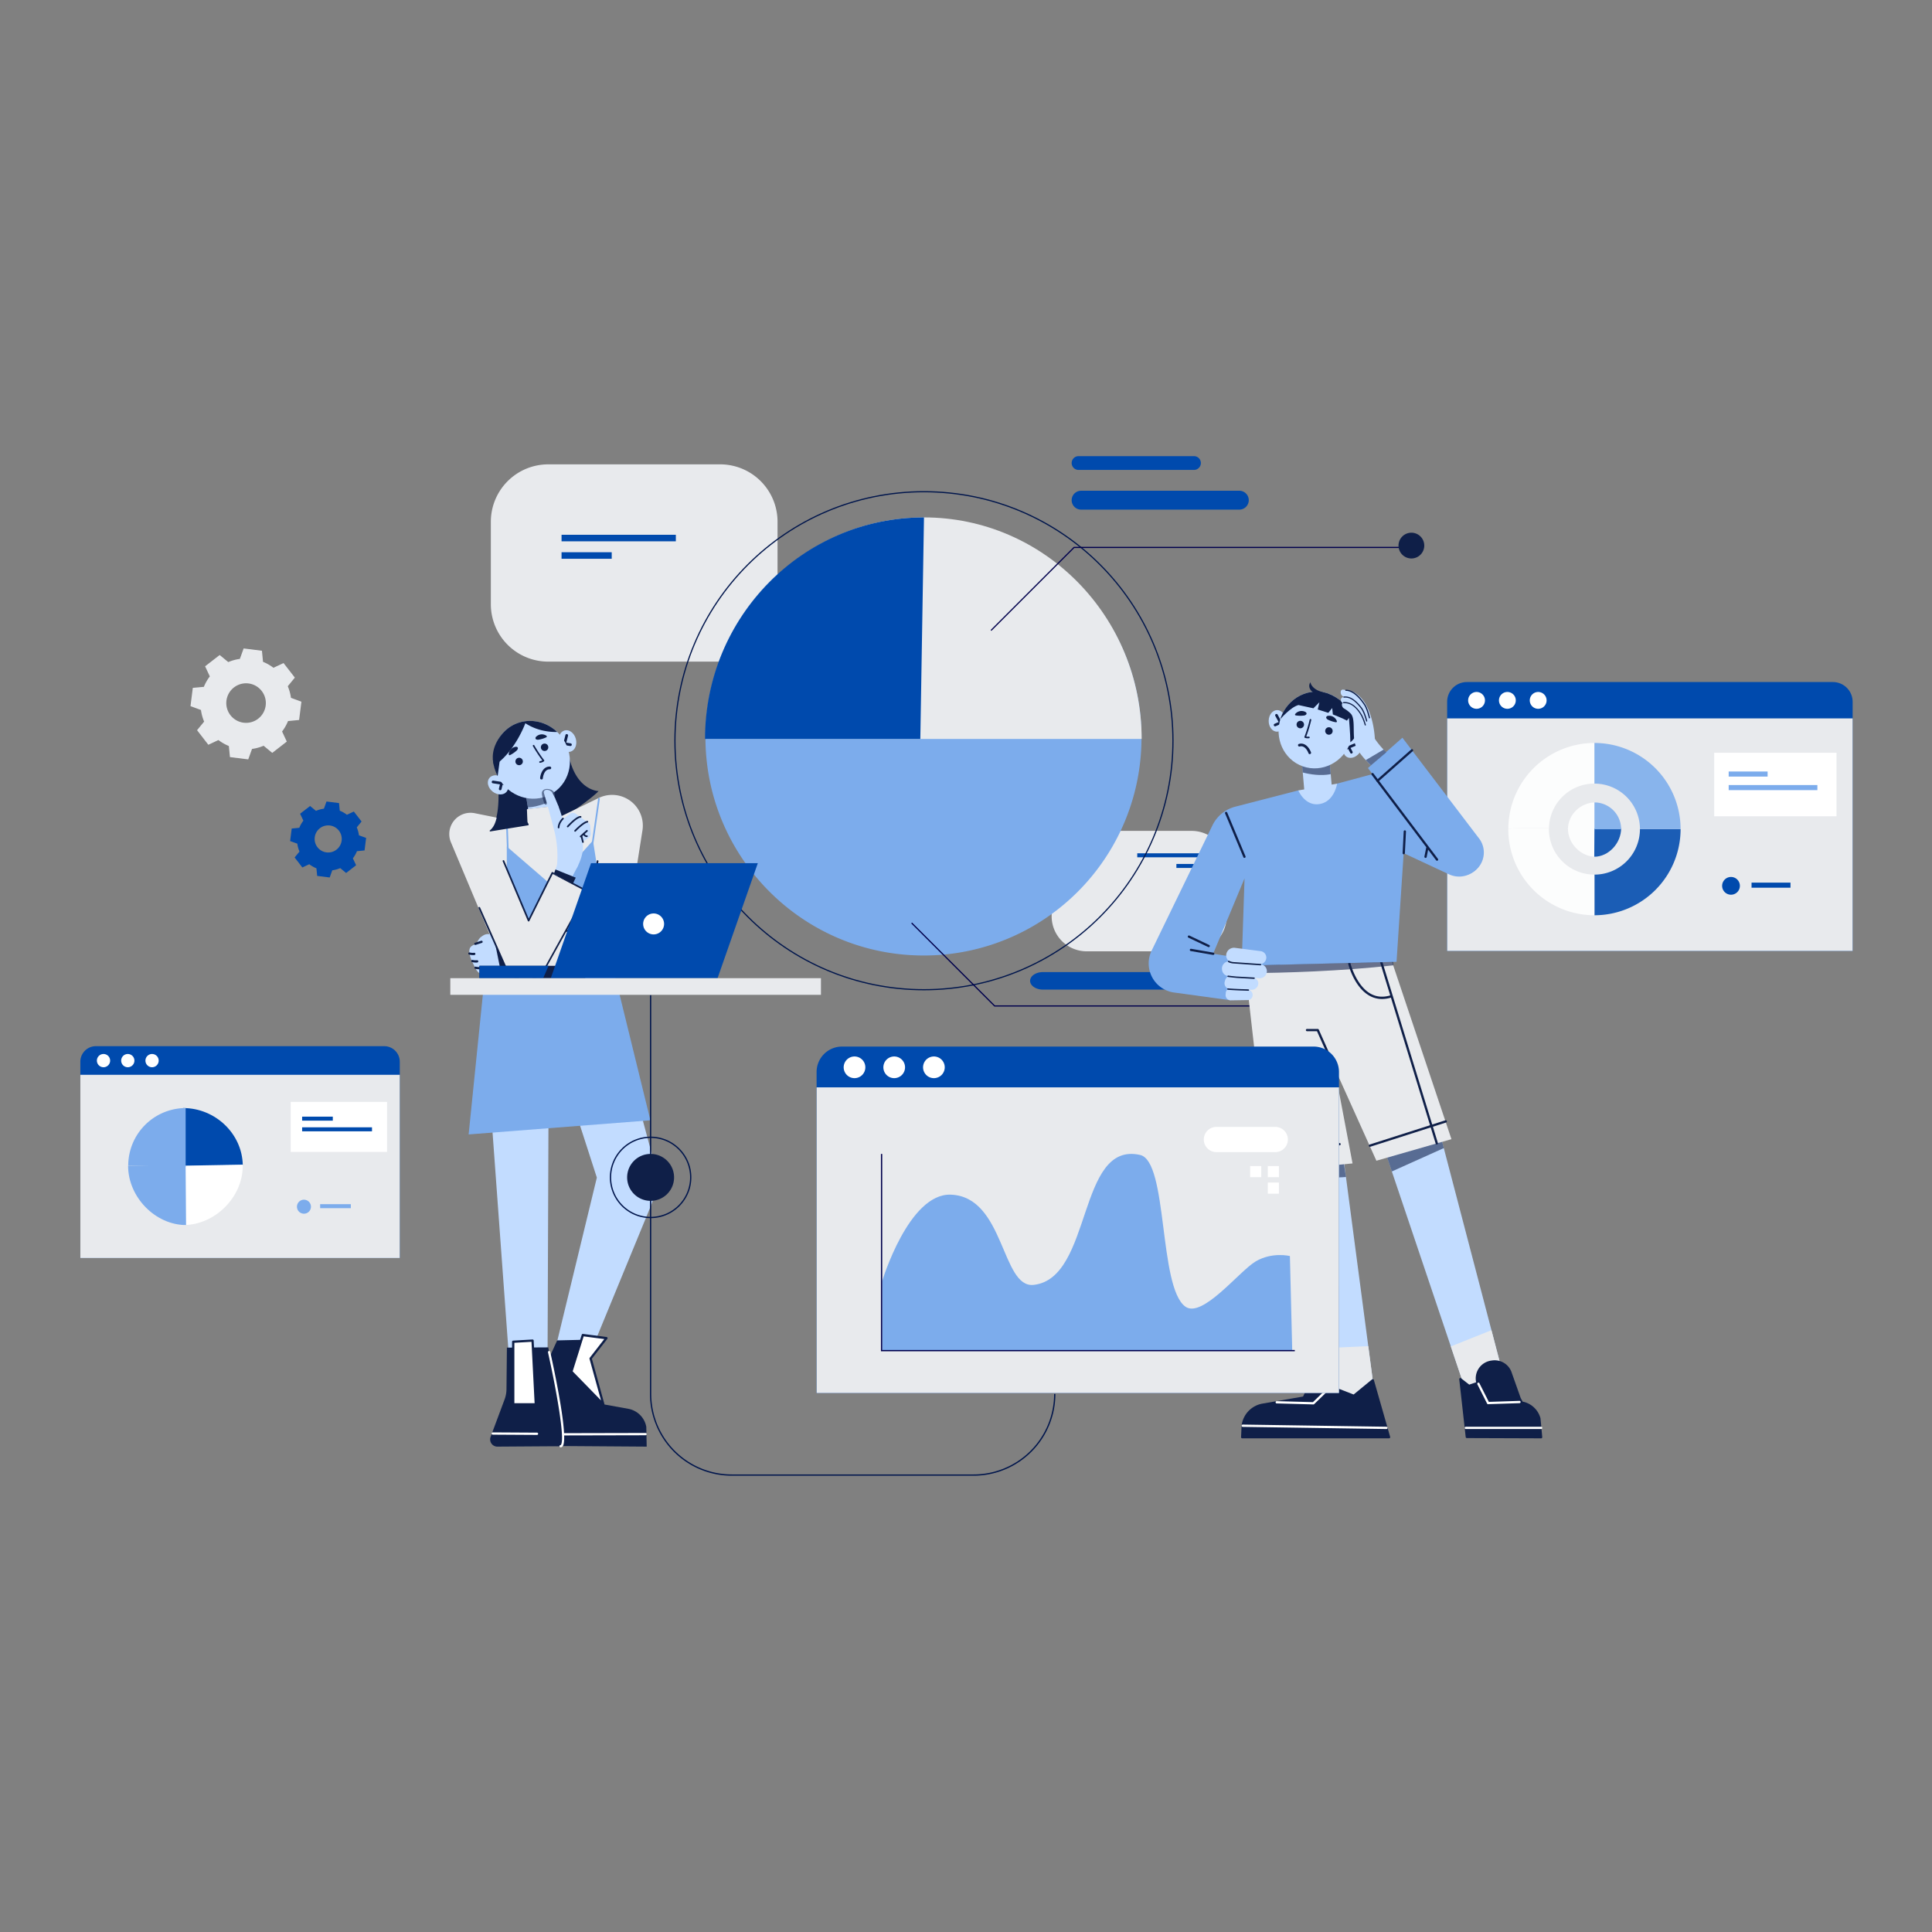 <svg xmlns="http://www.w3.org/2000/svg" viewBox="0 0 1500 1500" id="DataAnalysis">
  <rect x="0" y="0" width="1500" height="1500" fill="#808080" stroke="none"/>
  <defs>
    <clipPath id="a">
      <rect width="1500" height="1500" fill="none"></rect>
    </clipPath>
    <clipPath id="b">
      <rect width="133.75" height="133.76" x="1171.05" y="576.84" fill="none"></rect>
    </clipPath>
    <clipPath id="c">
      <rect width="47.07" height="33.05" x="1073.88" y="876.46" fill="none"></rect>
    </clipPath>
    <clipPath id="d">
      <rect width="50.56" height="20.33" x="994.44" y="896.17" fill="none"></rect>
    </clipPath>
    <clipPath id="e">
      <rect width="22.47" height="12.49" x="1010.7" y="589.24" fill="none"></rect>
    </clipPath>
    <clipPath id="f">
      <rect width="115.14" height="20.37" x="966.7" y="735.2" fill="none"></rect>
    </clipPath>
    <clipPath id="g">
      <rect width="16.01" height="12.3" x="1060.37" y="581.97" fill="none"></rect>
    </clipPath>
    <clipPath id="h">
      <rect width="23.15" height="15.53" x="407.89" y="611.32" fill="none"></rect>
    </clipPath>
    <clipPath id="i">
      <rect width="11.47" height="12.19" x="420.7" y="612.54" fill="none"></rect>
    </clipPath>
  </defs>
  <g clip-path="url(#a)" fill="#000000" class="color000000 svgShape">
    <path fill="#e8eaed" d="M559.09,513.69H425.68a44.59,44.59,0,0,1-44.59-44.59v-64a44.58,44.58,0,0,1,44.59-44.58H559.09a44.58,44.58,0,0,1,44.59,44.58v64a44.59,44.59,0,0,1-44.59,44.59" class="colore8eaed svgShape"></path>
    <rect width="38.95" height="5.08" x="435.99" y="428.75" fill="#004aad" class="color3d95d1 svgShape"></rect>
    <rect width="88.73" height="5.08" x="435.99" y="415.2" fill="#004aad" class="color3d95d1 svgShape"></rect>
    <path fill="#e8eaed" d="M925.17,738.61H843.72a27.22,27.22,0,0,1-27.22-27.22V672.31a27.22,27.22,0,0,1,27.22-27.22h81.45a27.22,27.22,0,0,1,27.22,27.22v39.08a27.22,27.22,0,0,1-27.22,27.22" class="colore8eaed svgShape"></path>
    <rect width="23.78" height="3.1" x="913.35" y="670.77" fill="#004aad" class="color3d95d1 svgShape"></rect>
    <rect width="54.17" height="3.1" x="882.96" y="662.5" fill="#004aad" class="color3d95d1 svgShape"></rect>
    <path fill="#004aad" d="M1438.38,738.33H1123.56V544.87a15.33,15.33,0,0,1,15.33-15.33h284.16a15.33,15.33,0,0,1,15.33,15.33Z" class="color3d95d1 svgShape"></path>
    <rect width="314.82" height="180.57" x="1123.56" y="557.76" fill="#e8eaed" class="colore8eaed svgShape"></rect>
    <path fill="#ffffff" d="M1152.92 543.78a6.53 6.53 0 1 0-6.52 6.53 6.52 6.52 0 0 0 6.52-6.53M1176.85 543.78a6.53 6.53 0 1 0-6.53 6.53 6.53 6.53 0 0 0 6.53-6.53M1200.77 543.78a6.53 6.53 0 1 0-6.53 6.53 6.52 6.52 0 0 0 6.53-6.53" class="colorffffff svgShape"></path>
    <g clip-path="url(#b)" opacity=".88" fill="#000000" class="color000000 svgShape">
      <path fill="#ffffff" d="M1202.61,643a35.32,35.32,0,0,1,35.31-34.64V576.84a66.88,66.88,0,0,0-66.87,66.88c0-.85,15.49-.89,31.56-.69" class="colorffffff svgShape"></path>
      <path fill="#004aad" d="M1273.25,643.72a35.33,35.33,0,0,1-35.33,35.33V710.6a66.88,66.88,0,0,0,66.88-66.88Z" class="color3d95d1 svgShape"></path>
      <path fill="#ffffff" d="M1202.59,643.72c0-.23,0-.46,0-.69-16.07-.2-31.56-.16-31.56.69a66.87,66.87,0,0,0,66.87,66.88V679.05a35.33,35.33,0,0,1-35.33-35.33" class="colorffffff svgShape"></path>
      <path fill="#7cacec" d="M1273.25,643.72h31.55a66.88,66.88,0,0,0-66.88-66.88v31.55a35.33,35.33,0,0,1,35.33,35.33" class="color7cc4ec svgShape"></path>
      <path fill="#ffffff" d="M1238.79,623c-11.54,0-21.23,9.23-21.45,20.56,10.36.12,21.66,1.43,21.66,1.43Z" class="colorffffff svgShape"></path>
      <path fill="#ffffff" d="M1217.35,643c0,.14,0,.28,0,.42,0,11.76,10.26,21.75,21.3,21.75l-.43-21.75s-11.06-.29-20.86-.42" class="colorffffff svgShape"></path>
      <path fill="#004aad" d="M1237.77,665.17c11.06,0,20.88-10.42,20.88-22.17l-20.73.12Z" class="color3d95d1 svgShape"></path>
      <path fill="#7cacec" d="M1237.92,623v20.85h20.72A20.78,20.78,0,0,0,1237.92,623" class="color7cc4ec svgShape"></path>
    </g>
    <rect width="94.97" height="49.3" x="1330.9" y="584.45" fill="#ffffff" class="colorffffff svgShape"></rect>
    <rect width="30.23" height="3.94" x="1342.14" y="599" fill="#7cacec" class="color7cc4ec svgShape"></rect>
    <rect width="68.87" height="3.94" x="1342.14" y="609.51" fill="#7cacec" class="color7cc4ec svgShape"></rect>
    <rect width="30.23" height="3.94" x="1359.9" y="685.27" fill="#004aad" class="color3d95d1 svgShape"></rect>
    <path fill="#004aad" d="M1350.84 687.76a6.89 6.89 0 1 0-6.89 6.89 6.89 6.89 0 0 0 6.89-6.89M310.38 976.72h-248V824.32a12.08 12.08 0 0 1 12.08-12.08H298.3a12.08 12.08 0 0 1 12.08 12.08Z" class="color3d95d1 svgShape"></path>
    <rect width="248" height="142.25" x="62.38" y="834.47" fill="#e8eaed" class="colore8eaed svgShape"></rect>
    <path fill="#ffffff" d="M85.51 823.46a5.14 5.14 0 1 0-5.14 5.14 5.14 5.14 0 0 0 5.14-5.14M104.36 823.46a5.14 5.14 0 1 0-5.14 5.14 5.14 5.14 0 0 0 5.14-5.14M123.2 823.46a5.14 5.14 0 1 0-5.14 5.14 5.14 5.14 0 0 0 5.14-5.14" class="colorffffff svgShape"></path>
    <path fill="#004aad" d="M142.27,860.29c24.86,0,45.76,19.89,46.23,44.3-22.33.27-46.23.63-46.23.63Z" class="color3d95d1 svgShape"></path>
    <path fill="#ffffff" d="M188.48,904.23c0,.29,0,.59,0,.88,0,24.89-22.12,46-45.91,46l.94-46s23.83-.61,44.95-.88" class="colorffffff svgShape"></path>
    <path fill="#7cacec" d="M144.46,951.13c-23.82,0-45-21.65-45-46l44.65.25Z" class="color7cc4ec svgShape"></path>
    <path fill="#7cacec" d="M144.14,860.29l0,45.65-44.58-.86a44.71,44.71,0,0,1,44.63-44.79" class="color7cc4ec svgShape"></path>
    <rect width="74.81" height="38.84" x="225.71" y="855.5" fill="#ffffff" class="colorffffff svgShape"></rect>
    <rect width="23.82" height="3.11" x="234.57" y="866.96" fill="#004aad" class="color3d95d1 svgShape"></rect>
    <rect width="54.25" height="3.11" x="234.57" y="875.24" fill="#004aad" class="color3d95d1 svgShape"></rect>
    <rect width="23.82" height="3.11" x="248.56" y="934.92" fill="#7cacec" class="color7cc4ec svgShape"></rect>
    <path fill="#7cacec" d="M241.42 936.88a5.43 5.43 0 1 0-5.43 5.43 5.43 5.43 0 0 0 5.43-5.43M886.26 572.67a169.28 169.28 0 0 0-338.56-.2c.06 93.49 75.89 169.33 169.38 169.38A169 169 0 0 0 886.26 572.67" class="color7cc4ec svgShape"></path>
    <path fill="#e8eaed" d="M886.38,573.72c0-95-75.68-172-169-172s-169,77-169,172" class="colore8eaed svgShape"></path>
    <path fill="#004aad" d="M714.54,573.72H547.38c0-95,76.1-172,170-172Z" class="color3d95d1 svgShape"></path>
    <circle cx="717.35" cy="575.09" r="193.33" fill="none" stroke="#00154c" stroke-miterlimit="10" stroke-width=".92" class="colorStroke00004c svgStroke"></circle>
    <polyline fill="none" stroke="#00004c" stroke-miterlimit="10" stroke-width=".92" points="769.42 489.48 833.87 425.04 1095.85 425.04"></polyline>
    <path fill="#0f1f48" d="M1105.8,423.64a10,10,0,1,0-10,9.95,10,10,0,0,0,10-9.95" class="color00004c svgShape"></path>
    <polyline fill="none" stroke="#00004c" stroke-miterlimit="10" stroke-width=".92" points="707.78 716.59 772.23 781.03 1034.21 781.03"></polyline>
    <path fill="#0f1f48" d="M1044.16,782.43a10,10,0,1,1-10-9.95,10,10,0,0,1,10,9.95" class="color00004c svgShape"></path>
    <path fill="#004aad" d="M976.62 768.33H809.77c-5.5 0-10-3.05-10-6.81s4.46-6.8 10-6.8H976.62c5.5 0 10 3 10 6.8s-4.45 6.81-10 6.81M962.21 395.67H839.37a7.33 7.33 0 0 1 0-14.66H962.21a7.33 7.33 0 0 1 0 14.66M927 364.85H837.39a5.35 5.35 0 1 1 0-10.7H927a5.35 5.35 0 0 1 0 10.7" class="color3d95d1 svgShape"></path>
    <polygon fill="#c2dcff" points="1038.08 608.41 1007.96 613.68 1008.79 632.01 1045.17 634.36 1050.72 611.09 1038.08 608.41" class="colorffcdc2 svgShape"></polygon>
    <polygon fill="#c2dcff" points="1072.07 884.12 1138.15 1080.19 1167.36 1068.67 1115.53 870.65 1072.07 884.12" class="colorffcdc2 svgShape"></polygon>
    <polygon fill="#c2dcff" points="1042.27 893.15 1068.63 1092.94 1050.53 1104.05 1032.01 1090.47 992.39 889.48 1042.27 893.15" class="colorffcdc2 svgShape"></polygon>
    <polygon fill="#e8eaed" points="1062.32 1045.15 1023.41 1046.85 1032.01 1090.48 1050.53 1104.05 1068.63 1092.94 1062.32 1045.15" class="colore8eaed svgShape"></polygon>
    <polygon fill="#e8eaed" points="1126.41 1045.36 1138.15 1080.19 1167.36 1068.67 1157.96 1032.75 1126.41 1045.36" class="colore8eaed svgShape"></polygon>
    <g clip-path="url(#c)" opacity=".59" fill="#000000" class="color000000 svgShape">
      <polygon fill="#0f1f48" points="1073.88 889.48 1080.63 909.51 1120.95 891.38 1117.06 876.46 1079.66 888.83 1073.88 889.48" class="color00004c svgShape"></polygon>
    </g>
    <g clip-path="url(#d)" opacity=".59" fill="#000000" class="color000000 svgShape">
      <polygon fill="#0f1f48" points="1042.23 896.17 994.44 899.88 997.72 916.5 1045 913.81 1042.23 896.17" class="color00004c svgShape"></polygon>
    </g>
    <polygon fill="#e8eaed" points="1080.79 746.85 1126.9 884.45 1068.63 901.19 1027.65 810.24 993.57 749.04 1080.79 746.85" class="colore8eaed svgShape"></polygon>
    <path fill="#0f1f48" d="M1073,775.63a19.62,19.62,0,0,1-9.78-2.58c-11.87-6.69-16.25-23.88-16.43-24.61a.89.89,0,1,1,1.72-.43c0,.17,4.39,17.19,15.59,23.49,4.63,2.61,9.86,3,15.52,1.28a.9.9,0,0,1,1.12.59.89.89,0,0,1-.59,1.11,23.91,23.91,0,0,1-7.15,1.15" class="color00004c svgShape"></path>
    <path fill="#0f1f48" d="M1115.53,888.61a.89.89,0,0,1-.85-.63l-43.13-140.66a.89.89,0,0,1,1.7-.52l43.13,140.66a.89.89,0,0,1-.59,1.11.82.82,0,0,1-.26,0" class="color00004c svgShape"></path>
    <polygon fill="#e8eaed" points="966.52 749.71 984.71 909.51 1050.11 903.28 1030.95 802.09 1044.99 747.75 966.52 749.71" class="colore8eaed svgShape"></polygon>
    <path fill="#0f1f48" d="M1063.65 890.37a.92.92 0 0 1-.85-.62.9.9 0 0 1 .58-1.12l58.83-18.83a.9.9 0 0 1 1.12.58.89.89 0 0 1-.58 1.12l-58.83 18.82a.86.86 0 0 1-.27 0M987 892.51a.9.9 0 0 1-.89-.84.89.89 0 0 1 .83-.94l53-3.29a.86.86 0 0 1 .94.83.89.89 0 0 1-.83.94l-53 3.29h0M1133.89 1070.8l4.95 44.83 57.7.2-1.33-14.48A17 17 0 0 0 1181.6 1089l-1.78-3.39-6.88-19.42a13 13 0 0 0-14.23-9l-.76.11a13.05 13.05 0 0 0-10.77 16.51l-6.59 2.25Z" class="color00004c svgShape"></path>
    <path fill="#0f1f48" d="M1196.54,1116.72h0l-57.7-.2a.9.9,0,0,1-.88-.8l-5-44.82a.89.89,0,0,1,1.43-.8l6.33,4.93,5.36-1.83a13.94,13.94,0,0,1,11.71-16.83l.76-.1a13.91,13.91,0,0,1,15.21,9.66l6.86,19.38,1.52,2.89a18,18,0,0,1,13.89,12.91l1.36,14.63a.89.89,0,0,1-.89,1m-56.9-2,55.93.19-1.24-13.5a16.16,16.16,0,0,0-12.88-11.55.91.91,0,0,1-.64-.47L1179,1086l-6.92-19.54a12.17,12.17,0,0,0-13.28-8.46l-.76.11a12.15,12.15,0,0,0-10,15.39.9.9,0,0,1-.57,1.09l-6.59,2.25a.94.94,0,0,1-.84-.14l-5-3.93Z" class="color00004c svgShape"></path>
    <path fill="#ffffff" d="M1155.38,1090.26a.89.89,0,0,1-.79-.49l-7.56-15a.89.89,0,1,1,1.59-.81l7.3,14.45,23.87-.78h0a.89.89,0,0,1,0,1.77l-24.44.81Z" class="colorffffff svgShape"></path>
    <path fill="#0f1f48" d="M1065.82,1071.66l12.63,44.17h-114l.4-8.9a19,19,0,0,1,15.56-16.32l31.88-5.54,11.26-23a3.81,3.81,0,0,1,4.76-1.91,10.42,10.42,0,0,1,5.69,14.5l-1,2,18.14,7Z" class="color00004c svgShape"></path>
    <path fill="#0f1f48" d="M1078.45 1116.72h-114a.9.9 0 0 1-.89-.93l.41-8.9a19.73 19.73 0 0 1 16.29-17.15l31.43-5.47 11.06-22.6a4.7 4.7 0 0 1 5.86-2.36 11.3 11.3 0 0 1 6.18 15.74l-.58 1.15 16.74 6.49 14.31-11.72a.89.89 0 0 1 .83-.16.87.87 0 0 1 .58.6l12.64 44.17a.9.9 0 0 1-.14.78.92.92 0 0 1-.72.36m-113.07-1.78h111.9l-11.94-41.74-13.67 11.19a.86.86 0 0 1-.88.14l-18.14-7a.88.88 0 0 1-.51-.51.86.86 0 0 1 0-.72l1-2A9.53 9.53 0 0 0 1028 1061a2.92 2.92 0 0 0-3.65 1.47l-11.26 23a.88.88 0 0 1-.64.48l-31.89 5.55A18 18 0 0 0 965.74 1107ZM1036.32 830.38a.87.87 0 0 1-.81-.52l-13-29.23h-7.65a.89.89 0 1 1 0-1.77h8.23a.88.88 0 0 1 .81.52l13.27 29.75a.9.9 0 0 1-.45 1.18.92.92 0 0 1-.36.07" class="color00004c svgShape"></path>
    <path fill="#c2dcff" d="M1055.4,584.66c2.82-3.67,2.79-8.43-.08-10.64s-7.47-1-10.3,2.66-2.78,8.43.08,10.64,7.47,1,10.3-2.66" class="colorffcdc2 svgShape"></path>
    <path fill="#0f1f48" d="M1045.33,582a1,1,0,0,1-.49-1.95l8.07-3.42a1,1,0,1,1,.8,1.88l-8.07,3.42a.87.87,0,0,1-.31.07" class="color00004c svgShape"></path>
    <path fill="#0f1f48" d="M1049.35,585.05a1,1,0,0,1-1-.53l-1.65-3.11a1,1,0,0,1,1.76-.92l1.64,3.11a1,1,0,0,1-.41,1.34,1,1,0,0,1-.38.11" class="color00004c svgShape"></path>
    <path fill="#c2dcff" d="M985,559.56c.09-4.63,3.09-8.32,6.7-8.25s6.47,3.88,6.38,8.51-3.1,8.33-6.71,8.26-6.47-3.89-6.37-8.52" class="colorffcdc2 svgShape"></path>
    <path fill="#0f1f48" d="M995.32,564.08a1,1,0,0,1-1-.53l-4.16-7.71a1,1,0,0,1,1.79-1l4.16,7.71a1,1,0,0,1-.41,1.39,1.14,1.14,0,0,1-.4.11" class="color00004c svgShape"></path>
    <path fill="#0f1f48" d="M990.24,563.88a1,1,0,0,1-.49-2l3.32-1.44a1,1,0,1,1,.82,1.87l-3.33,1.44a1.16,1.16,0,0,1-.32.08" class="color00004c svgShape"></path>
    <polygon fill="#c2dcff" points="1013.43 622.49 1009.95 582.47 1031.4 580.6 1034.35 614.57 1018.2 625.82 1013.43 622.49" class="colorffcdc2 svgShape"></polygon>
    <g clip-path="url(#e)" opacity=".59" fill="#000000" class="color000000 svgShape">
      <path fill="#0f1f48" d="M1011.45,599.77l-.75-8.67,21.45-1.86,1,11.81c-7.7,1.52-15.94.19-21.72-1.28" class="color00004c svgShape"></path>
    </g>
    <g clip-path="url(#f)" opacity=".59" fill="#000000" class="color000000 svgShape">
      <path fill="#0f1f48" d="M967.61,755.57l-.91-10.47,113.9-9.9,1.24,14.28c-41.23,4.61-84.22,5.88-114.23,6.09" class="color00004c svgShape"></path>
    </g>
    <path fill="#c2dcff" d="M1048.47,576.24c-5.48,15.61-22,24-36.94,18.77S989,572.87,994.44,557.26s22-24,36.94-18.76,22.57,22.14,17.09,37.74" class="colorffcdc2 svgShape"></path>
    <path fill="#0f1f48" d="M1031.38,538.5c-14.92-5.24-31.46,3.16-37,18.76-.13.38-.24.75-.36,1.13.19-.23,8-9.4,14.11-11l11.6,2.53,4.65-4.68-1.27,5.61,8.2,2.6,3-3.71.53,4.94s8.3,3.22,10.89,4.83l1.59-2.1s1.12,12.77,1.11,18.88c13.5-10.6-2.17-32.5-17.09-37.74" class="color00004c svgShape"></path>
    <path fill="#0f1f48" d="M1017.41 529.72a4.92 4.92 0 0 0-.64 1.2c-1 2.84.88 6.09 4.18 7.25a6.42 6.42 0 0 0 6.22-.79 14.81 14.81 0 0 1-2.59-.76c-3.92-1.38-6.68-4.17-7.17-6.9M1016.92 585.52a1 1 0 0 1-1-.68c-.09-.27-2.34-6.51-6.84-5.27a1 1 0 1 1-.54-2c5.08-1.4 8.31 3.69 9.31 6.57a1 1 0 0 1-.64 1.3l-.24 0" class="color00004c svgShape"></path>
    <path fill="#c2dcff" d="M1077,584.52s-9.86-7.29-19.45-28.69c-4.58-10.22-11.87-10.41-14.4-10.31a1.47,1.47,0,0,0-1.3,1.57,3.46,3.46,0,0,0,1.7,3,23.68,23.68,0,0,1,5,3.81c4,3.8,1.42,14.92,3.37,23.13,1.82,7.65,13.17,17.91,13.17,17.91Z" class="colorffcdc2 svgShape"></path>
    <path fill="#c2dcff" d="M1066.7,580.15s-2-16-9.94-28.55c-5.58-8.84-11.07-10.25-13.84-10.32a2,2,0,0,0-1.86,2.12,2.54,2.54,0,0,0,1.31,2.29,22.83,22.83,0,0,1,5.44,4c4,3.8,7.36,13.34,7.36,13.34l4.62,16.32Z" class="colorffcdc2 svgShape"></path>
    <path fill="#c2dcff" d="M1064.4,582.74s1.53-17.68-5.47-33c-5.46-11.95-13.14-14-16.22-14.35a1.61,1.61,0,0,0-1.71,1.32,3.61,3.61,0,0,0,1.35,3.75,28.52,28.52,0,0,1,5.55,5.24c4.1,5,6,16,6,16l1.76,18.6Z" class="colorffcdc2 svgShape"></path>
    <path fill="#c2dcff" d="M1067.47,583.07s1.53-17.68-5.46-33c-5.49-12-13.19-14-16.26-14.35a1.58,1.58,0,0,0-1.67,1.3,3.65,3.65,0,0,0,1.37,3.8,28.06,28.06,0,0,1,5.52,5.22c4.1,5,6,16,6,16l1.77,18.6Z" class="colorffcdc2 svgShape"></path>
    <path fill="#0f1f48" d="M1060,563.27a.44.44,0,0,1-.43-.32,38.44,38.44,0,0,0-2.9-7.46c-5.19-8.83-10.18-9.67-13.46-9.52a.42.42,0,0,1-.46-.43.44.44,0,0,1,.42-.46c2-.08,8.21-.35,14.27,10a39.58,39.58,0,0,1,3,7.67.46.46,0,0,1-.32.55H1060" class="color00004c svgShape"></path>
    <path fill="#0f1f48" d="M1061.05,560.23a.45.45,0,0,1-.43-.34c0-.07-1.7-6.81-4-9.85-6.61-8.68-10.72-8.51-13.17-8.4h0a.45.45,0,0,1-.45-.43.44.44,0,0,1,.43-.46c2.45-.1,7-.3,13.92,8.75,2.43,3.19,4.1,9.89,4.17,10.18a.44.44,0,0,1-.32.53l-.11,0" class="color00004c svgShape"></path>
    <path fill="#0f1f48" d="M1063.2,557.75a.45.45,0,0,1-.43-.35c0-.07-1.52-6.69-3.63-9.94-6.84-10.56-12.7-11.17-14.27-11.08h0a.45.45,0,0,1,0-.89c2.26-.1,8.16.84,15.06,11.49,2.19,3.38,3.69,9.95,3.75,10.22a.46.46,0,0,1-.34.54h-.1" class="color00004c svgShape"></path>
    <path fill="#7cacec" d="M1038.08,608.41l39.77-10.67L1144,647.22a18.53,18.53,0,0,1-18.92,31.63l-35.28-16.46-5.53,84.37-120.27,3,2.26-67.8-24.36,58.51,12.55,2,1.13,34.17-44.8-6.16a22.81,22.81,0,0,1-16.64-32.45l47.2-97.22a27.32,27.32,0,0,1,17.72-14.51L1008,613.68s5.19,12.56,16.66,10.55,13.46-15.82,13.46-15.82" class="color7cc4ec svgShape"></path>
    <path fill="#7cacec" d="M1088.82,572.76l-26.75,23.56L1119.16,672a18,18,0,1,0,28.65-21.72Z" class="color7cc4ec svgShape"></path>
    <path fill="#c2dcff" d="M978.64,738.45l-19.79-2.55a6.06,6.06,0,0,0-6.79,5.1,5.74,5.74,0,0,0,5.44,6.48l20,1.17a5.32,5.32,0,0,0,5.66-4.89,5.06,5.06,0,0,0-4.47-5.31" class="colorffcdc2 svgShape"></path>
    <path fill="#c2dcff" d="M977.64,759.52l-23.83-1.73a5.36,5.36,0,0,1-5-4.68l-.06-.53a5.56,5.56,0,0,1,6.07-6.14l23.89,2.25a5.36,5.36,0,0,1,4.89,5.54,5.58,5.58,0,0,1-6,5.29" class="colorffcdc2 svgShape"></path>
    <path fill="#c2dcff" d="M977,763.64h0a4.63,4.63,0,0,0-4.29-4.56l-15.8-1.72A5.29,5.29,0,0,0,951.2,761l-.34,1.18a4.6,4.6,0,0,0,4.52,5.77l16.13.54a5.17,5.17,0,0,0,5.44-4.88" class="colorffcdc2 svgShape"></path>
    <path fill="#c2dcff" d="M972.52,771.84h0a4,4,0,0,0-3.58-3.39l-13.07-1.17a3.87,3.87,0,0,0-4.18,3.59l-.12,1.37a4.05,4.05,0,0,0,4,4.42l13.19-.2a3.91,3.91,0,0,0,3.73-4.62" class="colorffcdc2 svgShape"></path>
    <path fill="#0f1f48" d="M978.56 749.49a.68.68 0 0 0 .71-.49c0-.3-.23-.56-.6-.59l-21.09-1.47a8.87 8.87 0 0 1-3.17-.88.8.8 0 0 0-.95.11.47.47 0 0 0 .1.76 10.21 10.21 0 0 0 3.87 1.09l21.08 1.47h0M973.52 760a.66.66 0 0 0 .71-.51c0-.29-.24-.55-.61-.57l-12.62-.7c-.93 0-6-.55-7.22-.76a.71.71 0 0 0-.82.42c-.09.29.14.57.51.64 1.34.22 6.43.73 7.4.78l12.62.7h0M969.1 769.24a.67.67 0 0 0 .71-.51.59.59 0 0 0-.62-.58c-.17 0-4.13-.18-5.35-.2s-9-.38-10.25-.59a.71.71 0 0 0-.81.42.53.53 0 0 0 .5.64c1.39.23 9.28.6 10.51.62s5.24.19 5.29.19h0M1115.72 668.28a.86.86 0 0 1-.71-.36l-50.1-66.36a.89.89 0 0 1 .17-1.25.9.9 0 0 1 1.25.17l50.1 66.37a.9.9 0 0 1-.18 1.25.89.89 0 0 1-.53.18" class="color00004c svgShape"></path>
    <path fill="#0f1f48" d="m1106.78 666.05-.18 0a.9.9 0 0 1-.7-1l1.37-6.78a.89.89 0 0 1 1.75.35l-1.37 6.78a.9.9 0 0 1-.87.72M1089.82 663.28h0a.88.88 0 0 1-.84-.93l.85-16.82a.86.86 0 0 1 .93-.85.89.89 0 0 1 .84.94l-.85 16.82a.88.88 0 0 1-.88.84M966.18 666.05a.91.91 0 0 1-.82-.55l-14.18-33.9a.89.89 0 1 1 1.64-.68L967 664.81a.89.89 0 0 1-.47 1.17 1 1 0 0 1-.35.07M941.92 741.38l-.16 0-17.32-3a.89.89 0 0 1 .3-1.75l17.33 3a.89.89 0 0 1-.15 1.77M938.4 735.35a.85.85 0 0 1-.38-.09L922.7 728a.89.89 0 0 1 .77-1.61l15.32 7.29a.89.89 0 0 1 .42 1.18.9.9 0 0 1-.81.51M1069.52 607.07a.89.89 0 0 1-.67-.3.88.88 0 0 1 .08-1.25l26.74-23.64a.89.89 0 0 1 1.26.07.9.9 0 0 1-.08 1.26l-26.74 23.64a.88.88 0 0 1-.59.22" class="color00004c svgShape"></path>
    <path fill="#ffffff" d="M1196.54 1109.49h-58.48a.89.89 0 0 1 0-1.78h58.48a.89.89 0 0 1 0 1.78M1019.72 1090.4h0l-28.46-.78a.89.89 0 1 1 0-1.78l28.09.77 13-12.57a.89.89 0 0 1 1.24 1.28l-13.25 12.83a.9.9 0 0 1-.62.25M1076.39 1109.49h0l-111.53-1.67a.89.89 0 0 1-.87-.91.88.88 0 0 1 .88-.87h0l111.53 1.67a.89.89 0 0 1 0 1.78" class="colorffffff svgShape"></path>
    <g clip-path="url(#g)" opacity=".58" fill="#000000" class="color000000 svgShape">
      <polygon fill="#0f1f48" points="1076.38 584 1074.24 581.97 1060.37 590.15 1064.4 594.27 1076.38 584" class="color00004c svgShape"></polygon>
    </g>
    <path fill="#0f1f48" d="M1012.38 563.19a2.9 2.9 0 1 1-2.2-3.47 2.91 2.91 0 0 1 2.2 3.47M1034.6 568.17a2.9 2.9 0 1 1-2.2-3.47 2.91 2.91 0 0 1 2.2 3.47M1005.69 554.24a.9.9 0 0 0-.25.71c.09.36.52.49.89.54a22.19 22.19 0 0 0 5.64.09 3.19 3.19 0 0 0 2.14-.85 1.24 1.24 0 0 0 .3-.67c.05-.62-.51-1.11-1.06-1.39a6.34 6.34 0 0 0-7.66 1.57M1037.87 559.73a.92.92 0 0 1 0 .76c-.2.31-.66.29-1 .22a22.13 22.13 0 0 1-5.37-1.72 3.21 3.21 0 0 1-1.76-1.49 1.22 1.22 0 0 1-.07-.73 1.64 1.64 0 0 1 1.46-1 6.33 6.33 0 0 1 6.74 3.94M1016.85 558.68a108.39 108.39 0 0 1-4.11 13.43.62.62 0 0 0 .43.76 6.41 6.41 0 0 0 3.22.25c.79-.13.45-1.33-.33-1.21a5.25 5.25 0 0 1-2.55-.24l.43.77a104.94 104.94 0 0 0 4.11-13.42c.19-.79-1-1.12-1.2-.34" class="color00004c svgShape"></path>
    <polygon fill="#c2dcff" points="380.03 846.5 395.33 1056.39 425.11 1058.08 425.95 837.9 380.03 846.5" class="colorffcdc2 svgShape"></polygon>
    <path fill="#c2dcff" d="M428.26,805.5l35.13,108.79L429.53,1054l25.66,4.11,50.07-121.7a54.89,54.89,0,0,0,2.25-35.1L470.59,763.6Z" class="colorffcdc2 svgShape"></path>
    <polygon fill="#7cacec" points="504.96 869.8 363.85 880.77 379.25 729.34 467.26 715.93 504.96 869.8" class="color7cc4ec svgShape"></polygon>
    <path fill="#0f1f48" d="M425.68,1046.09l12.78,72.9a3.29,3.29,0,0,1-3.2,3.84l-49.08.33a5.6,5.6,0,0,1-5.28-7.56l10.86-29.09a23.41,23.41,0,0,0,1.47-7.89l.33-32.34Z" class="color00004c svgShape"></path>
    <path fill="#0f1f48" d="M432.59,1040.68l-10.83,23.71,9.15,58.27,71.18.5-.31-15.37a17.38,17.38,0,0,0-14-14l-19-3.44L458.17,1053l6.72-13.07Z" class="color00004c svgShape"></path>
    <path fill="#ffffff" d="M437.7 1114.47h0l63.5-.14a.89.89 0 1 0 0-1.78h0l-63.5.14a.89.89 0 0 0 0 1.78M416.94 1114.08a.88.88 0 0 0 .89-.88.9.9 0 0 0-.89-.9l-34.36-.2h0a.89.89 0 0 0 0 1.78l34.36.2Z" class="colorffffff svgShape"></path>
    <polygon fill="#ffffff" points="398.44 1041.7 413.47 1040.83 415.98 1090.3 398.44 1090.34 398.44 1041.7" class="colorffffff svgShape"></polygon>
    <path fill="#0f1f48" d="M398.43,1091.23h0l17.54,0a.92.92,0,0,0,.65-.28,1,1,0,0,0,.24-.66l-2.51-49.47a.92.92,0,0,0-.3-.62.88.88,0,0,0-.64-.22l-15,.87a.9.9,0,0,0-.84.89v48.64a.89.89,0,0,0,.27.63.85.85,0,0,0,.62.26m16.61-1.82-15.71,0v-46.91l13.29-.77Z" class="color00004c svgShape"></path>
    <polygon fill="#ffffff" points="443.63 1064.91 452.55 1036.53 470.83 1038.93 458.55 1054.71 468.4 1090.34 443.63 1064.91" class="colorffffff svgShape"></polygon>
    <path fill="#0f1f48" d="M468.4,1091.23a.89.89,0,0,0,.86-1.13l-9.73-35.2,12-15.43a.85.85,0,0,0,.12-.88.92.92,0,0,0-.7-.55l-18.29-2.39a.89.89,0,0,0-1,.62l-8.92,28.37a.88.88,0,0,0,.21.89L467.77,1091a.86.86,0,0,0,.63.27m.77-51.62-11.32,14.55a.87.87,0,0,0-.15.78l8.92,32.29-22-22.56,8.53-27.16Z" class="color00004c svgShape"></path>
    <path fill="#ffffff" d="M435.26,1123.72h0a2,2,0,0,0,1.6-.82c5.14-6.47-8.13-66.47-9.66-73.29a.91.91,0,0,0-1.07-.68.88.88,0,0,0-.67,1.06c5.93,26.46,13.5,67.4,10,71.8-.11.15-.18.15-.21.15a.88.88,0,0,0-.88.89.89.89,0,0,0,.89.89" class="colorffffff svgShape"></path>
    <path fill="#0f1f48" d="M386.1,602s5,35.46-7.6,45.86a.53.53,0,0,0,.46.92l30.88-6.18-.69-14.19,24.5-2.83,1,11.36s24.33-16.43,30.07-22.75c0,0-19.62-.15-24.07-33.12Z" class="color00004c svgShape"></path>
    <polygon fill="#c2dcff" points="431.98 625.75 428.17 602.57 406.45 606.14 410.08 628.19 431.98 625.75" class="colorffcdc2 svgShape"></polygon>
    <g clip-path="url(#h)" opacity=".56" fill="#000000" class="color000000 svgShape">
      <path fill="#0f1f48" d="M431.05,620.08l-1.45-8.76-21.71,3.57,2,12c8-.44,15.83-3.83,21.19-6.76" class="color00004c svgShape"></path>
    </g>
    <path fill="#e8eaed" d="M409.75,628.75l20.83-2.33,1.72,9.65L465,620.14a23.2,23.2,0,0,1,33.07,24.48l-15.38,97.59a15.28,15.28,0,0,1-15.53,12.9L388,752.88,382.73,730,350.68,653.7A15.87,15.87,0,0,1,368.45,632l41.87,8.43Z" class="colore8eaed svgShape"></path>
    <path fill="#e8eaed" d="M467.63,755.76h-.44l-79.25-2.23a.64.64,0,0,1-.61-.5l-5.23-22.87-32-76.2a16.52,16.52,0,0,1,18.49-22.59l41.06,8.27-.53-10.85a.65.65,0,0,1,.57-.67l20.83-2.33a.64.64,0,0,1,.71.52l1.57,8.82,32-15.56a23.84,23.84,0,0,1,34,25.16l-15.37,97.59a16,16,0,0,1-15.74,13.45m-79.16-3.51,78.75,2.22h.41a14.68,14.68,0,0,0,14.47-12.36l15.38-97.59a22.57,22.57,0,0,0-32.16-23.8l-32.74,15.93a.67.67,0,0,1-.57,0,.65.65,0,0,1-.34-.46l-1.61-9.06-19.63,2.2.53,11.07a.64.64,0,0,1-.77.66l-41.87-8.43a15.23,15.23,0,0,0-17.05,20.83l32.05,76.31Z" class="colore8eaed svgShape"></path>
    <path fill="#c2dcff" d="M388,732.39l-2.38-6.12c-6.25-1-7.67-2.38-12.48,1.42-1.51,1.19-5.1,7.44-3.28,8.18,10.27,4.17,8.6-.15,18.14-3.48" class="colorffcdc2 svgShape"></path>
    <path fill="#c2dcff" d="M395.74,752.75s-1.71.45-8.94,2.7-14.13,3-17.34-3.08c-2.85-5.41-8.34-15.4-2.57-18.31,19.37-9.74,12.87-8.09,20.05-4.29Z" class="colorffcdc2 svgShape"></path>
    <polygon fill="#0f1f48" points="385.58 726.27 395.74 752.75 388.92 754.79 383.04 725.79 385.58 726.27" class="color00004c svgShape"></polygon>
    <path fill="#0f1f48" d="M369.05 733.66a.87.87 0 0 1-.82-.59.86.86 0 0 1 .55-1.08l4.82-1.58a.86.86 0 0 1 1.08.55.85.85 0 0 1-.54 1.08l-4.83 1.58a.75.75 0 0 1-.26 0M367.11 741.52a11.55 11.55 0 0 1-2.84-.36.86.86 0 1 1 .47-1.65 9.57 9.57 0 0 0 3.35.23.86.86 0 0 1 1 .74.85.85 0 0 1-.73 1 8.61 8.61 0 0 1-1.22.08M369.32 747.31a11.42 11.42 0 0 1-2.83-.36.86.86 0 0 1-.59-1.06.85.85 0 0 1 1.05-.59 9.68 9.68 0 0 0 3.36.23.87.87 0 0 1 1 .74.86.86 0 0 1-.74 1 8.42 8.42 0 0 1-1.22.08M371.74 752.52a11.33 11.33 0 0 1-2.83-.36.86.86 0 0 1 .46-1.65 9.55 9.55 0 0 0 3.36.24.85.85 0 0 1 1 .73.87.87 0 0 1-.74 1 10.1 10.1 0 0 1-1.22.07" class="color00004c svgShape"></path>
    <polygon fill="#7cacec" points="393.47 657.25 393.47 731.23 456.18 720.65 463.46 672.25 460.38 652.57 428.81 687.74 393.47 657.25" class="color7cc4ec svgShape"></polygon>
    <path fill="#0f1f48" d="M383.72,730.24a.64.64,0,0,1-.11-1.28l71.52-8.74,8.19-51.73a.66.66,0,0,1,.72-.57.64.64,0,0,1,.59.7l-8.24,52.23a.65.65,0,0,1-.58.57l-72,8.81h0" class="color00004c svgShape"></path>
    <path fill="#7cacec" d="M457.91 670.37h-.09a.64.64 0 0 1-.54-.73l7.12-49.58a.62.62 0 0 1 .73-.54.64.64 0 0 1 .55.72l-7.13 49.59a.65.65 0 0 1-.64.55M394.31 661.66a.65.65 0 0 1-.65-.62l-.83-24a.64.64 0 1 1 1.28 0l.84 24a.64.64 0 0 1-.62.66Z" class="color7cc4ec svgShape"></path>
    <path fill="#e8eaed" d="M372.14,704.8l20.22,45.85a17.15,17.15,0,0,0,30.84,1.1l33-59.65-27.37-14.41-18.36,37.08-19.53-46.32Z" class="colore8eaed svgShape"></path>
    <path fill="#0f1f48" d="M408.07,761.52l-.66,0a17.65,17.65,0,0,1-15.64-10.59l-20.22-45.85a.64.64,0,1,1,1.18-.52L393,750.39a16.5,16.5,0,0,0,29.68,1.06l32.67-59.09-26.21-13.79L411,715.05a.64.64,0,0,1-1.17,0l-19.53-46.32a.65.65,0,0,1,.35-.84.64.64,0,0,1,.84.35l19,45,17.74-35.81a.65.65,0,0,1,.38-.33.67.67,0,0,1,.5,0l27.37,14.41a.67.67,0,0,1,.32.38.62.62,0,0,1-.06.5l-33,59.65a17.65,17.65,0,0,1-15.69,9.46" class="color00004c svgShape"></path>
    <path fill="#c2dcff" d="M382.54,614.63c-3.73-2.92-4.9-7.65-2.62-10.55s7.15-2.89,10.87,0,4.89,7.65,2.61,10.55-7.14,2.89-10.86,0" class="colorffcdc2 svgShape"></path>
    <path fill="#0f1f48" d="M391.68,609.49h-.16l-8.86-1.35a1,1,0,0,1,.32-2.06l8.85,1.35a1,1,0,0,1-.15,2.07" class="color00004c svgShape"></path>
    <path fill="#0f1f48" d="M388.38,613.51l-.24,0a1,1,0,0,1-.77-1.25l.86-3.61a1,1,0,0,1,2,.49l-.86,3.6a1,1,0,0,1-1,.8" class="color00004c svgShape"></path>
    <path fill="#c2dcff" d="M447.06,573.6c-1.26-4.56-5.17-7.46-8.73-6.48s-5.42,5.48-4.16,10,5.17,7.46,8.73,6.48,5.42-5.48,4.16-10" class="colorffcdc2 svgShape"></path>
    <path fill="#0f1f48" d="M437.83,580.69a1.07,1.07,0,0,1-.25,0,1,1,0,0,1-.76-1.27l2.17-8.68a1,1,0,0,1,1.27-.76,1.05,1.05,0,0,1,.76,1.26l-2.18,8.69a1,1,0,0,1-1,.79" class="color00004c svgShape"></path>
    <path fill="#0f1f48" d="M442.81,579.2h-.16L439,578.6a1,1,0,0,1-.86-1.19,1,1,0,0,1,1.19-.87l3.66.59a1,1,0,0,1-.17,2.07" class="color00004c svgShape"></path>
    <path fill="#c2dcff" d="M388.45,606.14c9.36,14.07,27.86,18.21,41.32,9.25s16.76-27.62,7.39-41.69-27.87-18.21-41.32-9.25-16.76,27.62-7.39,41.69" class="colorffcdc2 svgShape"></path>
    <path fill="#0f1f48" d="M420.43 605.15h-.08a1 1 0 0 1-1-1.12c.26-3.11 2.24-9 7.56-8.86a1 1 0 0 1 0 2.09h-.09c-4.72 0-5.34 6.87-5.35 6.94a1 1 0 0 1-1 1M432.58 568.29c-10-9.55-25.22-11.52-36.74-3.84-8.19 5.45-16.18 18.06-12.18 30 16.16-10.59 24.23-32.95 24.23-32.95 9.62 6.38 20.19 6.92 24.69 6.82" class="color00004c svgShape"></path>
    <path fill="#0f1f48" d="M386.39 602.57a32.69 32.69 0 0 1-3.61-11.94c-.54-6.5 5.2 0 5.2 0ZM410.32 639.72a2.26 2.26 0 0 1 0 1l-29.6 4.79a.44.44 0 0 1-.39-.76c3.7-3 4.87-7.83 5.71-11.89 0 0 22 1.14 24.28 6.86" class="color00004c svgShape"></path>
    <g clip-path="url(#i)" opacity=".56" fill="#000000" class="color000000 svgShape">
      <path fill="#0f1f48" d="M423.65,624.73a1.1,1.1,0,0,1-1-.79c-2.62-7.8-1.89-9.06-1.64-9.47,1.12-1.94,3.52-2.44,6.57-1.39,2.66.92,4.32,4.47,4.5,4.87a1.28,1.28,0,0,1-.49,1.63,1.06,1.06,0,0,1-1.47-.55c-.38-.83-1.69-3.12-3.19-3.64-2-.69-3.54-.54-4.09.39-.09.65.87,4.36,1.86,7.31a1.25,1.25,0,0,1-.65,1.56.84.84,0,0,1-.38.08" class="color00004c svgShape"></path>
    </g>
    <polygon fill="#c2dcff" points="432.48 671.7 430.02 678.58 442.23 684.75 448.95 671.7 432.48 671.7" class="colorffcdc2 svgShape"></polygon>
    <path fill="#c2dcff" d="M433.21,638.65l9.49-6.86a3.68,3.68,0,0,1,4.3,0L457,639a3,3,0,0,1,1.24,2.21l.45,5.78a4,4,0,0,1-1.87,3.7L452,653.73Z" class="colorffcdc2 svgShape"></path>
    <path fill="#c2dcff" d="M447.22,674.84l-14.9-1.67a80.27,80.27,0,0,0-1.62-26.81c-3.3-13-7-26-8.42-30.73a1.82,1.82,0,0,1,1.37-2.29,5,5,0,0,1,5.42,2.57,99.73,99.73,0,0,1,8.58,23.49,2.38,2.38,0,0,1,.05.26c4.06-.07,9.08.84,12.73,8,6.39,12.54-3.21,27.17-3.21,27.17" class="colorffcdc2 svgShape"></path>
    <path fill="#0f1f48" d="M440.76 642.34a.67.67 0 0 1-.44-.17.65.65 0 0 1 0-.91c7.33-7.89 10.08-7.79 10.57-7.68a.64.64 0 0 1-.23 1.26c-.07-.06-2.64 0-9.4 7.3a.67.67 0 0 1-.47.2M446.5 645.71a.66.66 0 0 1-.45-.18.65.65 0 0 1 0-.91c7.06-7.19 9.74-7.28 10-7.26a.64.64 0 0 1 0 1.28h0c-.1 0-2.59.3-9.05 6.88a.62.62 0 0 1-.46.19M452.58 654.38a.63.63 0 0 1-.62-.48l-1.17-4.65a.64.64 0 1 1 1.25-.31l1.16 4.64a.63.63 0 0 1-.46.78.44.44 0 0 1-.16 0" class="color00004c svgShape"></path>
    <path fill="#0f1f48" d="M450.83,650.07a.64.64,0,0,1-.43-1.12l4.87-4.37a.64.64,0,1,1,.86.95l-4.87,4.38a.64.64,0,0,1-.43.16" class="color00004c svgShape"></path>
    <path fill="#0f1f48" d="M455.45 649.9a2.91 2.91 0 0 1-1.8-.75 2.59 2.59 0 0 1-1-1.91.64.64 0 0 1 .65-.64h0a.64.64 0 0 1 .64.64 1.41 1.41 0 0 0 .57.93 1.58 1.58 0 0 0 1.06.44.63.63 0 0 1 .74.52.64.64 0 0 1-.52.74 1.55 1.55 0 0 1-.31 0M433.69 643.12h0a.65.65 0 0 1-.63-.66c.11-4.11 3.45-7.26 3.6-7.39a.64.64 0 0 1 .87.94s-3.09 2.92-3.18 6.48a.65.65 0 0 1-.64.63M444.57 686.44 430 678.58l1.26-3.53L447 681.41c-1.1 2.38-2.4 5-2.4 5M420.3 581.59a2.88 2.88 0 1 0 1.12-3.92 2.87 2.87 0 0 0-1.12 3.92M400.53 592.61a2.89 2.89 0 1 0 1.12-3.93 2.9 2.9 0 0 0-1.12 3.93M424.14 571.18a.88.88 0 0 1 .44.6c0 .37-.36.62-.69.77a22.45 22.45 0 0 1-5.35 1.67 3.18 3.18 0 0 1-2.28-.2 1.16 1.16 0 0 1-.47-.56 1.58 1.58 0 0 1 .62-1.62 6.26 6.26 0 0 1 7.73-.66M395 585.49a.9.9 0 0 0 .2.72c.28.25.7.1 1-.07a22.13 22.13 0 0 0 4.63-3.15 3.19 3.19 0 0 0 1.26-1.92 1.28 1.28 0 0 0-.14-.72 1.63 1.63 0 0 0-1.66-.51 6.27 6.27 0 0 0-5.32 5.65M413.7 579.2a105.91 105.91 0 0 0 7.7 11.63l.23-.85a5.21 5.21 0 0 1-2.36 1c-.79.1-.8 1.35 0 1.25a6.47 6.47 0 0 0 3-1.13.63.63 0 0 0 .22-.86 105.91 105.91 0 0 1-7.7-11.63.63.63 0 0 0-1.08.63" class="color00004c svgShape"></path>
    <path fill="#004aad" d="M1039.6,1081.54H634V832.3a19.76,19.76,0,0,1,19.75-19.75h366.08a19.75,19.75,0,0,1,19.75,19.75Z" class="color3d95d1 svgShape"></path>
    <rect width="405.58" height="237.32" x="634.02" y="844.22" fill="#e8eaed" class="colore8eaed svgShape"></rect>
    <path fill="#ffffff" d="M671.85,828.66a8.41,8.41,0,1,0-8.41,8.41,8.4,8.4,0,0,0,8.41-8.41" class="colorffffff svgShape"></path>
    <path fill="#7cacec" d="M684.88,994.78s20.55-68.34,53.24-67.25c42,1.41,39.22,72.85,64.44,70.05,45.93-5.1,33.62-112.07,82.66-100.87,21.71,5,14.2,102.37,35,117.68,13.1,9.64,41.8-27.36,54.64-35s26.62-4.2,26.62-4.2l1.8,73.05H684.88Z" class="color7cc4ec svgShape"></path>
    <path fill="#ffffff" d="M702.67 828.66a8.41 8.41 0 1 0-8.41 8.41 8.4 8.4 0 0 0 8.41-8.41M733.49 828.66a8.41 8.41 0 1 0-8.4 8.41 8.4 8.4 0 0 0 8.4-8.41" class="colorffffff svgShape"></path>
    <polyline fill="none" stroke="#00004c" stroke-miterlimit="10" points="684.46 895.91 684.46 1048.62 1005.28 1048.62"></polyline>
    <path fill="#ffffff" d="M944.12,894.51h46.3a9.8,9.8,0,0,0,0-19.59h-46.3a9.8,9.8,0,0,0,0,19.59" class="colorffffff svgShape"></path>
    <rect width="8.63" height="8.63" x="970.59" y="905.33" fill="#ffffff" class="colorffffff svgShape"></rect>
    <rect width="8.63" height="8.63" x="984.32" y="905.33" fill="#ffffff" class="colorffffff svgShape"></rect>
    <rect width="8.63" height="8.63" x="984.32" y="918.14" fill="#ffffff" class="colorffffff svgShape"></rect>
    <path fill="none" stroke="#00154c" stroke-miterlimit="10" d="M505.13,772.63v309.61a63,63,0,0,0,63,63H755.91a63,63,0,0,0,63-63" class="colorStroke00004c svgStroke"></path>
    <path fill="#0f1f48" d="M523.35,914.12a18.22,18.22,0,1,0-18.22,18.22,18.21,18.21,0,0,0,18.22-18.22" class="color00004c svgShape"></path>
    <path fill="none" stroke="#00154c" stroke-miterlimit="10" d="M536.27,914.12a31.14,31.14,0,1,0-31.14,31.14A31.14,31.14,0,0,0,536.27,914.12Z" class="colorStroke00004c svgStroke"></path>
    <rect width="82.16" height="9.64" x="372.24" y="749.85" fill="#0f1f48" class="color00004c svgShape"></rect>
    <polygon fill="#004aad" points="372.24 749.85 425.93 749.85 421.7 759.49 372.24 759.49 372.24 749.85" class="color3d95d1 svgShape"></polygon>
    <polygon fill="#004aad" points="557.1 759.49 427.61 759.49 458.87 670.18 588.36 670.18 557.1 759.49" class="color3d95d1 svgShape"></polygon>
    <path fill="#ffffff" d="M515.6,717.34a8.13,8.13,0,1,0-8.13,8.13,8.13,8.13,0,0,0,8.13-8.13" class="colorffffff svgShape"></path>
    <rect width="287.78" height="12.93" x="349.61" y="759.45" fill="#e8eaed" class="colore8eaed svgShape"></rect>
    <path fill="#e8eaed" d="M158.28,533.26a34.81,34.81,0,0,1,4.63-8.1l-3.67-7.84,11.31-8.77,6.68,5.49a34.67,34.67,0,0,1,9-2.47l2.94-8.12,14.2,1.79.84,8.6a35.14,35.14,0,0,1,8.1,4.62l7.84-3.66,8.77,11.3-5.49,6.69a35.52,35.52,0,0,1,2.47,9l8.12,3-1.79,14.2-8.6.84a35.35,35.35,0,0,1-4.62,8.1l3.66,7.84-11.3,8.77L204.68,579a35.09,35.09,0,0,1-9,2.46l-2.95,8.13-14.2-1.79-.84-8.6a35,35,0,0,1-8.1-4.63l-7.84,3.67L153,566.92l5.49-6.68a35.05,35.05,0,0,1-2.46-9l-8.13-3,1.79-14.19ZM175.81,544A15.35,15.35,0,1,0,193,530.64,15.35,15.35,0,0,0,175.81,544" class="colore8eaed svgShape"></path>
    <path fill="#004aad" d="M232.37,642.7a23.77,23.77,0,0,1,3.17-5.55L233,631.78l7.75-6,4.58,3.77a23.92,23.92,0,0,1,6.16-1.69l2-5.57,9.73,1.22.57,5.9a24.35,24.35,0,0,1,5.56,3.17l5.37-2.51,6,7.75L277,642.38a23.89,23.89,0,0,1,1.69,6.17l5.57,2-1.22,9.73-5.9.58a24.29,24.29,0,0,1-3.17,5.55l2.51,5.37-7.75,6-4.58-3.77a23.89,23.89,0,0,1-6.17,1.69l-2,5.57-9.73-1.22-.58-5.9a23.57,23.57,0,0,1-5.55-3.17l-5.37,2.51-6-7.75,3.77-4.58a23.92,23.92,0,0,1-1.69-6.16l-5.58-2,1.23-9.73Zm12,7.33a10.52,10.52,0,1,0,11.76-9.12A10.53,10.53,0,0,0,244.38,650" class="color3d95d1 svgShape"></path>
  </g>
</svg>
